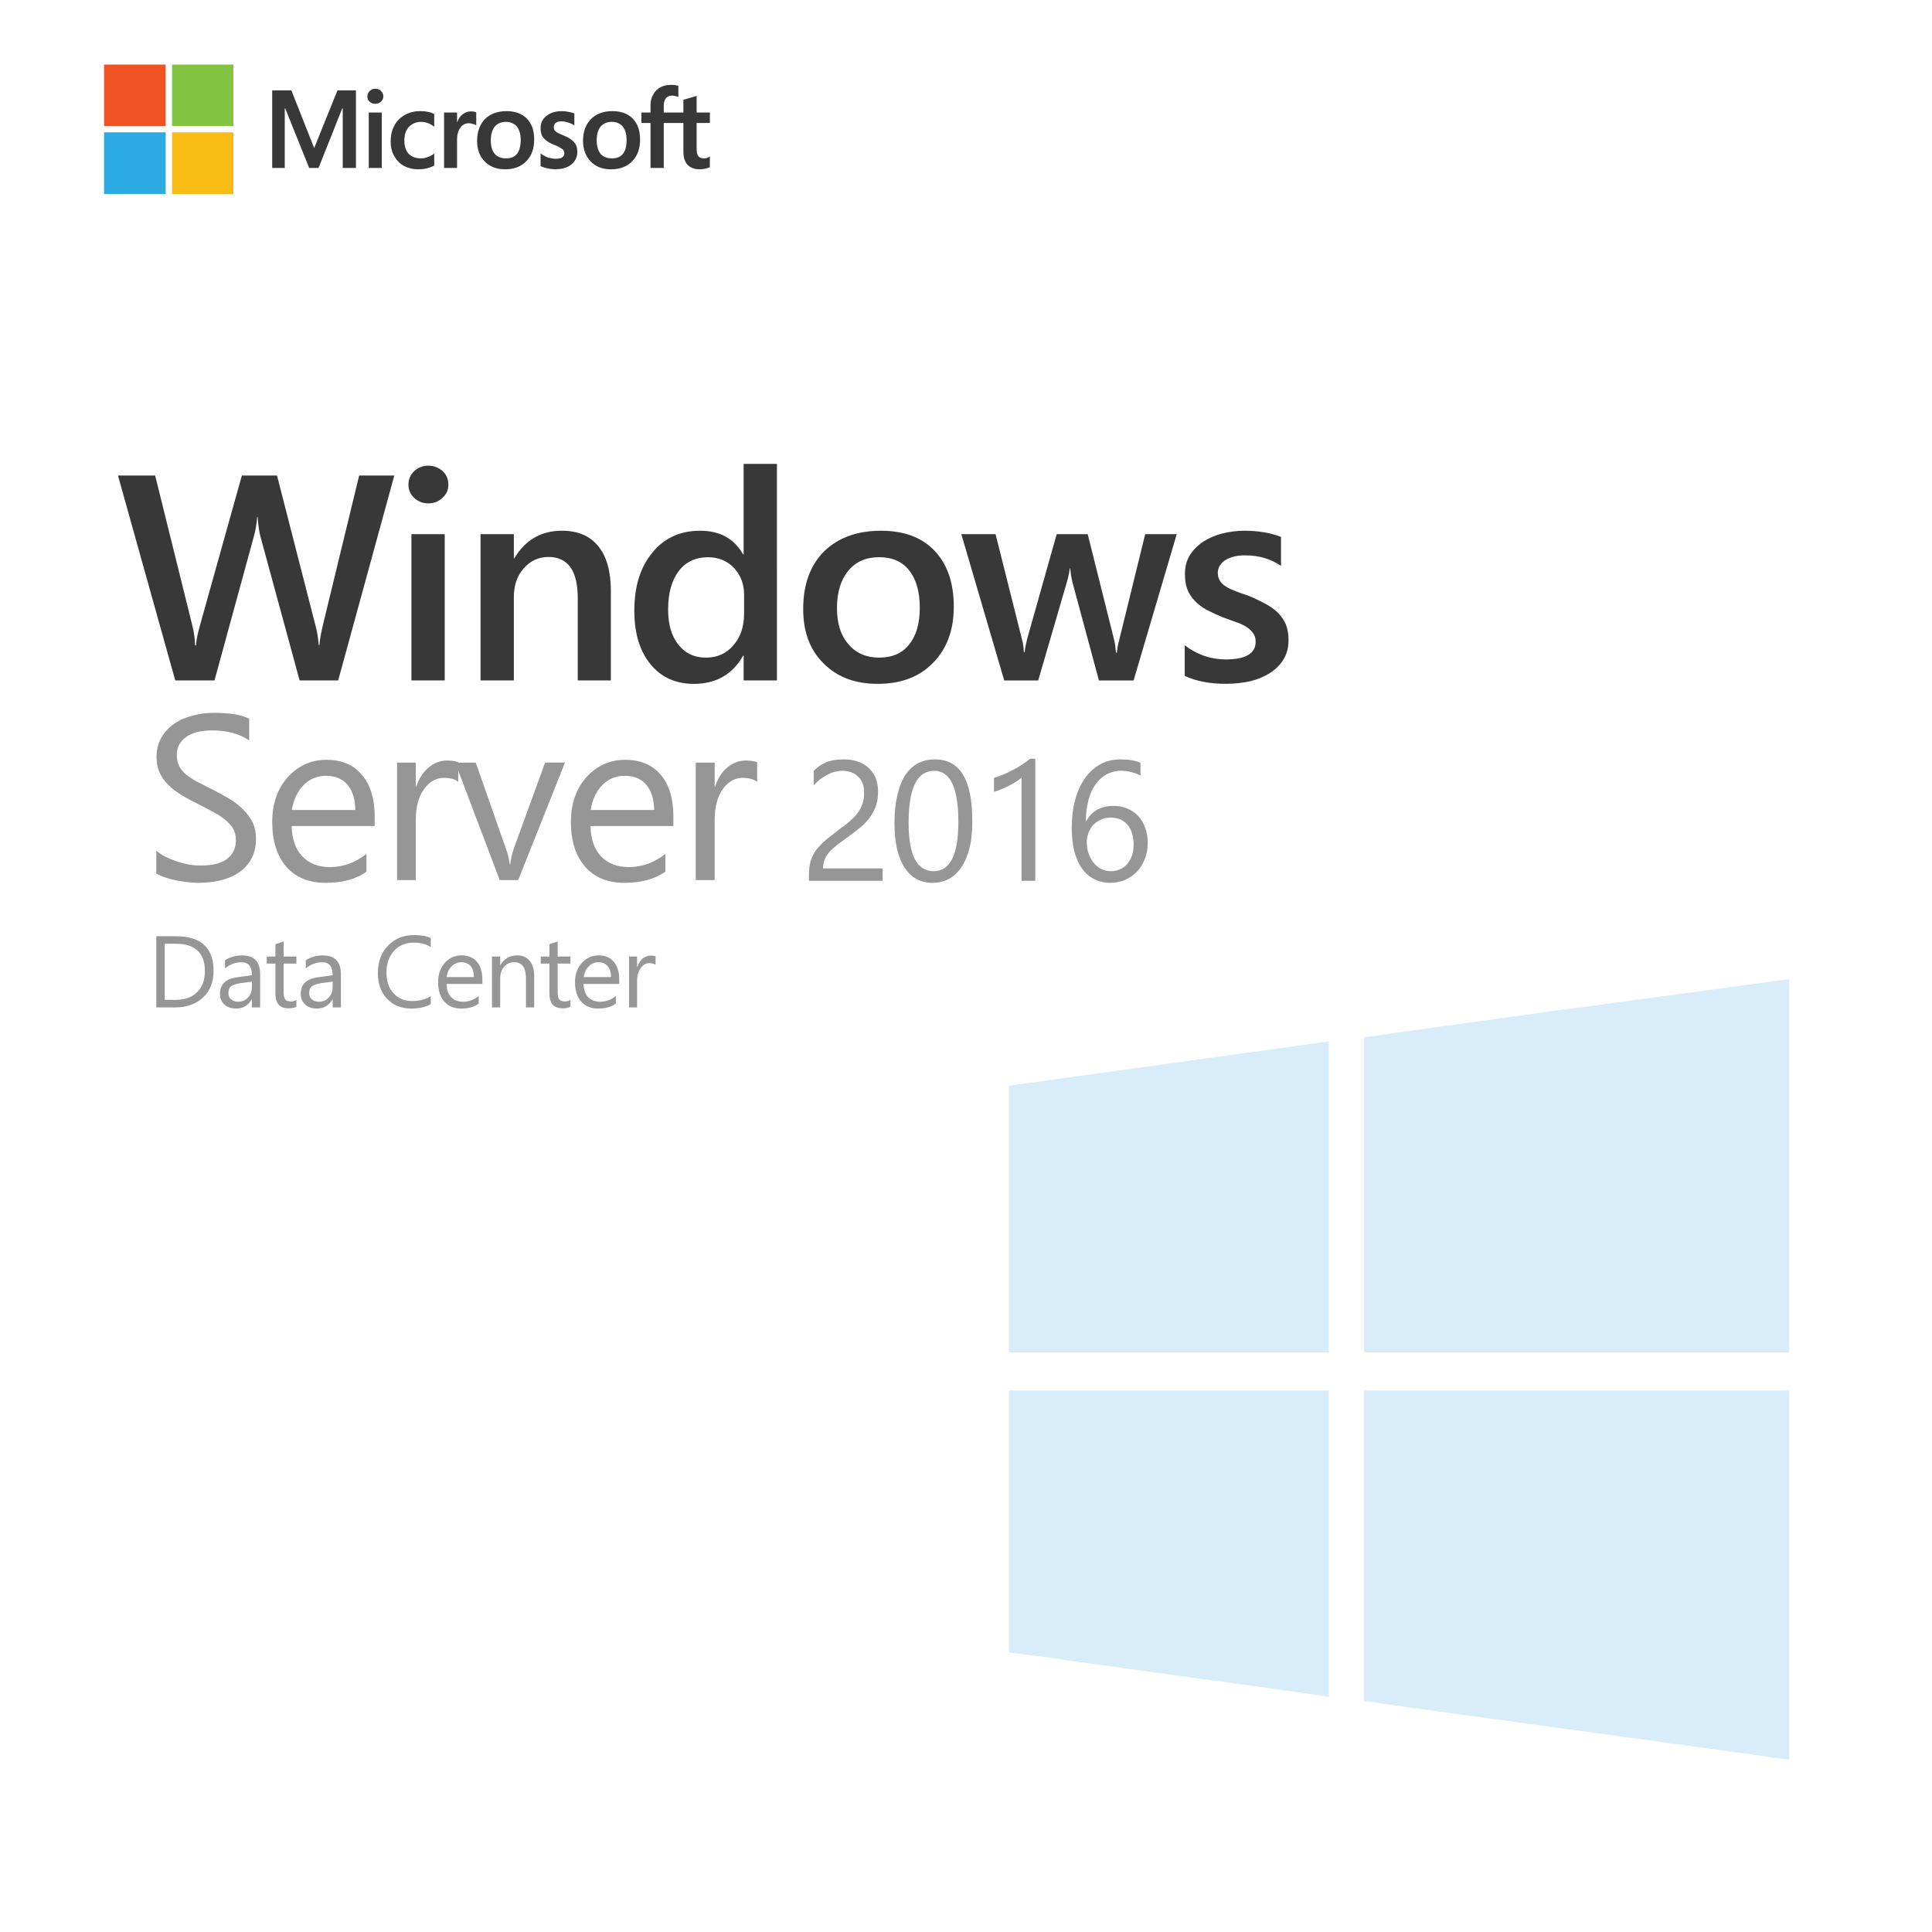 <?xml version="1.0" encoding="UTF-8"?>
<!-- Generator: Adobe Illustrator 23.1.0, SVG Export Plug-In . SVG Version: 6.00 Build 0)  -->
<svg xmlns="http://www.w3.org/2000/svg" xmlns:xlink="http://www.w3.org/1999/xlink" version="1.1" id="Layer_1" x="0px" y="0px" viewBox="0 0 1000 1000" style="enable-background:new 0 0 1000 1000;" xml:space="preserve">
<style type="text/css">
	.st0{display:none;}
	.st1{display:inline;fill-rule:evenodd;clip-rule:evenodd;fill:#FFFFFF;}
	.st2{display:inline;fill:#FFFFFF;}
	.st3{fill-rule:evenodd;clip-rule:evenodd;fill:#FFFFFF;}
	.st4{fill:#383838;}
	.st5{fill:#969696;}
	.st6{fill:#F05323;}
	.st7{fill:#83C441;}
	.st8{fill:#2CABE2;}
	.st9{fill:#F9BC15;}
	.st10{fill-rule:evenodd;clip-rule:evenodd;fill:#D9ECF9;}
</style>
<g class="st0">
	<path class="st1" d="M806.99,38.63c1.52,0,16.6-0.12,17.89,0c0.35,0,0.82,0,1.17,0c1.52,0.12,2.92,0.35,4.21,0.58   c0.7,0.23,1.17,0.35,1.75,0.58c1.05,0.47,2.22,1.05,3.04,1.75c1.4,1.17,2.34,2.81,2.34,4.91c0,1.4-0.23,2.81-0.7,3.98   c-1.99,5.03-7.25,7.37-12.51,8.19c-2.57,0.47-5.26,0.35-7.95,0.35c0.23-0.35,2.34-9.94,2.57-10.76c0.23-1.17,0.47-2.46,0.82-3.62   l0.58-2.69c0.12-0.47,0.12-0.35-0.58-0.35h-13.33c0,0.47-0.23,1.05-0.35,1.52c-0.12,0.58-0.23,1.05-0.35,1.64   c-0.7,3.16-1.52,6.43-2.22,9.59c-0.47,1.99-1.05,4.44-1.52,6.43l-1.4,6.43c5.96,0,12.04,0,18.12,0c1.52,0,3.04,0,4.44-0.12   c3.74-0.35,5.96-0.7,9.59-1.75c2.1-0.58,4.68-1.64,6.55-2.57c0.23-0.23,0.47-0.35,0.7-0.47c0.7-0.35,1.4-0.82,2.22-1.29   c1.17-0.7,2.92-1.99,3.86-2.92c0.23-0.23,0.35-0.35,0.58-0.58l1.05-1.17c1.99-1.87,3.98-5.73,4.33-8.19   c0.35-2.69,0.12-5.5-0.58-8.07c-0.12-0.35-0.23-0.47-0.35-0.82c-0.35-1.05,0.23-1.17,0.7,0.23l1.99,5.85   c1.29,3.86,2.81,7.72,4.09,11.58c0.47,1.64,1.05,3.16,1.64,4.68l2.34,7.02c0.47,1.17,2.34,6.31,2.46,7.02h0.12   c0.12-0.23,0.23-0.23,0.35-0.47c1.05-1.17,2.69-2.92,3.51-3.98c0.47-0.58,1.05-1.17,1.52-1.75l1.17-1.4   c0.23-0.23,0.35-0.23,0.47-0.47l2.34-2.69c0.82-1.17,2.22-2.34,3.04-3.51c0.7-0.94,1.64-1.75,2.34-2.69   c0.82-1.05,2.22-2.46,3.04-3.62l1.17-1.29c0.23-0.23,0.35-0.23,0.47-0.47c0.82-1.05,2.34-2.57,3.04-3.62   c0.47-0.58,1.05-1.17,1.64-1.75c0.47-0.58,1.05-1.17,1.52-1.75l0.82-0.94c0.47-0.58,1.05-1.17,1.52-1.75   c0.12-0.23,0.23-0.23,0.35-0.47l0.82-0.94c0.58-0.7,1.29-1.4,1.87-2.22c0.23-0.23,0.58-0.58,0.82-0.82c0.35-0.47,0.7-0.35,1.4-0.35   h10.06c0.58,0,1.05-0.12,1.52,0h4.21c0.35,0,0.47,0,0.7,0c1.29,0,2.1,0.12,3.16,0.23c2.34,0.35,5.38,1.29,7.13,2.92   c1.17,1.29,2.1,2.69,2.1,4.56c0,1.4-0.12,2.69-0.7,3.86c-0.94,2.57-2.69,4.44-5.03,5.85c-3.27,1.99-7.48,2.92-11.58,2.92h-3.98   c0-0.23,0.23-0.7,0.23-1.05l1.29-5.38c0.12-0.35,0.23-0.82,0.23-1.17c0.47-1.87,0.94-3.62,1.29-5.5c0.23-0.7,0.35-1.4,0.58-2.1   c0.12-0.58,0.47-1.75,0.47-2.22h-14.03l-5.5,23.85c0,0.35-0.12,0.58-0.12,0.82c-0.12,0.35-0.23,0.58-0.23,0.94h19.99   c7.37,0,15.9-2.34,21.63-6.2l2.92-1.99c0.23-0.35,0.47-0.58,0.82-0.82c0.12-0.12,0.23-0.23,0.47-0.35   c0.23-0.35,0.58-0.47,0.82-0.82c0.35-0.47,0.82-0.82,1.17-1.29c0.7-0.94,1.4-1.87,1.99-2.92c0.12-0.23,0.12-0.35,0.23-0.58   c0.12-0.12,0.23-0.35,0.23-0.47c2.1-4.21,1.75-9.47-1.17-13.1c-0.23-0.23-0.35-0.47-0.47-0.58l-2.46-2.34l-2.22-1.4   c-0.94-0.58-1.99-1.05-3.16-1.52c-3.62-1.4-7.72-2.22-11.93-2.22h-30.05c-0.23,0-1.64,1.75-1.87,2.1l-4.21,5.03   c-0.12,0.12-0.12,0.23-0.23,0.35l-7.37,9.24c-1.29,1.52-3.51,4.44-4.56,6.2c-0.12,0.23-0.23,0.58-0.47,0.82   c0-0.94-0.47-2.34-0.7-3.16c-0.23-1.05-0.58-2.1-0.82-3.04l-3.86-11.69c-0.35-0.82-1.64-5.14-1.99-5.85h-53.2l-1.4,5.96   c0,0.35-0.12,0.7-0.23,1.05C807.23,37.81,806.99,38.28,806.99,38.63L806.99,38.63z M861.71,82.6c3.51,0,6.2,0.12,9.59,0.58   c0.82,0.12,6.43,0.94,6.43,2.69c0,1.99-8.42,2.92-10.17,3.04c-2.57,0.12-4.68,0.23-7.25,0.23c-0.35,0-0.58-0.12-1.05-0.12   c-1.17,0-3.04-0.12-4.21-0.23c-0.7-0.12-1.4-0.23-2.1-0.35c-1.29-0.23-6.43-1.05-6.2-2.69c0.12-1.52,4.68-2.34,6.43-2.57   C855.75,82.71,858.67,82.6,861.71,82.6L861.71,82.6z M796.47,85.52c0,0.82,0.35,1.17,0.94,1.75c0.7,0.7,1.87,1.29,2.92,1.64   c5.26,2.1,11.58,3.04,17.07,3.86l6.2,0.82c0.82,0,1.4,0.12,2.22,0.23l6.31,0.47c0.35,0,0.23,0.12,0.58,0.12l6.55,0.35   c0.23,0,0.23,0.12,0.58,0.12c0.12,0,0.35,0,0.58,0l1.64,0.12c1.52,0,2.92,0.12,4.44,0.12c0.35,0,0.7,0.12,1.05,0.12   c1.17,0,2.46,0.12,3.39,0.12c0.35,0,0.82,0,1.17,0l4.56,0.12c0.94,0,1.52,0.12,2.34,0.12l19.53-0.23c0.47,0,0.7-0.12,1.17-0.12   c0.82,0,1.52,0,2.34,0l11.34-0.58c0.23,0,0.23,0,0.47-0.12c0.23,0,0.35,0,0.58,0c0.23,0,0.82-0.12,1.17-0.12   c2.22-0.12,4.44-0.35,6.66-0.47c0.7-0.12,1.4-0.23,2.1-0.23c2.34-0.12,6.31-0.7,8.54-1.05c4.44-0.7,11.34-1.75,15.67-3.51   c1.17-0.47,2.22-0.94,3.16-1.64c1.05-0.7,1.64-1.87,0.7-3.04c-3.16-4.09-21.87-6.2-26.66-6.78c-0.7,0-1.52-0.12-2.22-0.23   l-3.27-0.23c-0.23,0-0.7-0.12-1.05-0.12c-0.7,0-1.52-0.23-2.22-0.23c-0.7,0-1.52-0.12-2.22-0.12c-1.4-0.12-3.04-0.12-4.44-0.35   c-0.23,0-0.47,0-0.58,0c-0.35,0-0.35,0-0.58,0c-0.12,0-0.35,0-0.58,0c-0.23,0-0.23-0.12-0.58-0.12c-0.23,0-0.35,0-0.58,0   c-0.23,0-0.23,0-0.58,0c-0.12,0-0.35,0-0.58,0s-0.23-0.12-0.47-0.12c-0.82,0-1.64,0-2.34,0c-0.82-0.12-3.86-0.23-4.68-0.23   c-0.35,0-0.58,0-1.05,0s-0.82,0-1.17,0c-0.47,0-0.7-0.12-1.17-0.12h-3.51c-0.82,0-1.64,0-2.46,0c-0.82,0-1.52-0.12-2.34-0.12   c-1.64,0-3.27,0-4.79,0c-0.94,0-1.64,0.12-2.46,0.12c-0.82,0-1.64,0-2.34,0h-3.62c-0.47,0-0.7,0.12-1.17,0.12   c-1.64,0-3.04,0.12-4.79,0.12c-0.35,0-0.7,0-1.17,0l-5.73,0.35c-0.58,0-1.17,0-1.75,0l-2.22,0.23c-0.23,0-0.47,0-0.7,0   c-1.4,0.12-3.04,0.23-4.44,0.35c-0.47,0-0.82,0-1.17,0.12l-5.61,0.47c-0.7,0.12-1.52,0.12-2.22,0.23c-0.35,0-0.7,0.12-1.05,0.12   c-4.91,0.58-10.87,1.4-15.67,2.57c-1.75,0.47-5.61,1.52-7.25,2.46c-0.35,0.23-0.47,0.35-0.82,0.47c-0.12,0.12-0.23,0.12-0.35,0.23   C797.29,84,796.47,84.7,796.47,85.52L796.47,85.52z"></path>
</g>
<g class="st0">
	<path class="st2" d="M846.51,62.62h-12.53v-8.55h13.25v-4.94h-19.28v33.01h20V77.2h-13.97v-9.76h12.53V62.62z M851.81,80.57   c1.81,1.08,5.42,2.05,8.91,2.05c8.55,0,12.53-4.58,12.53-9.88c0-4.7-2.77-7.71-8.55-9.76c-4.34-1.81-6.26-3.01-6.26-5.54   c0-1.93,1.69-3.98,5.42-3.98c3.13,0,5.42,0.96,6.63,1.57l1.45-4.82c-1.69-0.84-4.34-1.69-7.95-1.69c-7.11,0-11.69,4.1-11.69,9.52   c0,4.82,3.49,7.71,8.91,9.64c4.34,1.57,5.9,3.01,5.9,5.54c0,2.65-2.17,4.46-6.02,4.46c-3.01,0-6.02-0.96-7.95-2.05L851.81,80.57z    M878.8,82.02c1.93,0.36,4.58,0.48,8.07,0.48c6.51,0,11.69-1.45,15.06-4.46c3.13-2.89,5.06-7.35,5.06-13.25   c0-5.54-1.93-9.52-5.06-12.17c-3.13-2.53-7.35-3.73-13.61-3.73c-3.49,0-6.87,0.24-9.52,0.6V82.02z M884.82,53.95   c0.84-0.24,2.17-0.36,4.1-0.36c7.59,0,11.81,4.1,11.69,11.44c0,8.43-4.58,12.77-12.53,12.65c-1.2,0-2.41,0-3.25-0.12V53.95z"></path>
</g>
<g>
	<rect class="st3" width="1000" height="1000"></rect>
	<path class="st4" d="M204.09,246.13l-29.05,106.06h-19.96l-20.2-74.17c-0.83-3.19-1.3-6.61-1.54-10.39h-0.24   c-0.24,3.54-0.83,6.97-1.77,10.28l-20.31,74.29H90.71L61.06,246.13h19.25l19.25,77.71c0.83,3.19,1.3,6.61,1.42,10.16h0.47   c0.12-2.48,0.83-5.91,2.01-10.16l21.73-77.71h18.19l20.08,78.3c0.71,2.6,1.18,5.79,1.54,9.45h0.35c0.12-2.48,0.71-5.67,1.65-9.8   l18.9-77.95H204.09z M221.68,260.54c-2.83,0-5.2-0.94-7.2-2.72c-2.01-1.89-3.07-4.13-3.07-6.97c0-2.83,1.06-5.2,3.07-7.09   c2.01-1.77,4.37-2.72,7.2-2.72s5.31,0.94,7.32,2.72c2.13,1.89,3.07,4.25,3.07,7.09c0,2.72-0.94,4.96-3.07,6.85   C227,259.6,224.52,260.54,221.68,260.54L221.68,260.54z M230.19,352.19h-17.24v-75.71h17.24V352.19z M316.17,352.19h-17.13v-42.64   c0-14.17-5.08-21.26-15.12-21.26c-5.2,0-9.45,2.01-12.87,5.91c-3.43,3.9-5.08,8.86-5.08,14.76v43.23h-17.24v-75.71h17.24V289h0.24   c5.67-9.57,13.94-14.29,24.57-14.29c8.27,0,14.53,2.6,18.9,8.03c4.37,5.31,6.5,13.11,6.5,23.15V352.19z M402.15,352.19h-17.24   v-12.87h-0.24c-5.55,9.8-14.05,14.65-25.51,14.65c-9.33,0-16.89-3.31-22.44-10.16c-5.55-6.73-8.39-15.94-8.39-27.64   c0-12.64,3.07-22.56,9.33-30.12c6.14-7.56,14.41-11.34,24.68-11.34c10.28,0,17.6,4.02,22.32,12.28h0.24v-46.89h17.24V352.19z    M385.14,317.59v-9.92c0-5.31-1.77-9.92-5.2-13.7c-3.54-3.66-8.03-5.55-13.46-5.55c-6.38,0-11.46,2.36-15.12,7.09   c-3.66,4.84-5.55,11.46-5.55,19.96c0,7.68,1.77,13.82,5.31,18.19c3.54,4.49,8.27,6.73,14.29,6.73c5.79,0,10.63-2.13,14.29-6.5   C383.37,329.63,385.14,324.2,385.14,317.59L385.14,317.59z M454.23,353.96c-11.69,0-21.02-3.54-27.99-10.63   c-7.09-6.97-10.51-16.42-10.51-28.11c0-12.76,3.66-22.68,10.87-29.88c7.32-7.09,17.13-10.63,29.41-10.63   c11.93,0,21.14,3.43,27.75,10.39c6.61,6.97,9.92,16.65,9.92,28.94c0,12.05-3.54,21.73-10.75,29.05   C475.85,350.42,466.28,353.96,454.23,353.96L454.23,353.96z M455.06,288.41c-6.73,0-12.05,2.24-15.94,6.97   c-3.9,4.72-5.91,11.1-5.91,19.37c0,8.03,2.01,14.29,6.02,18.78c3.9,4.61,9.21,6.85,15.83,6.85c6.73,0,11.93-2.24,15.47-6.73   c3.66-4.49,5.55-10.87,5.55-19.13c0-8.39-1.89-14.76-5.55-19.37C466.99,290.66,461.79,288.41,455.06,288.41L455.06,288.41z    M609.07,276.49l-22.32,75.71H568.8l-13.82-51.26c-0.47-2.01-0.83-4.25-1.06-6.73h-0.24c-0.12,1.65-0.59,3.9-1.3,6.5l-15,51.49   h-17.6l-22.2-75.71h17.72l13.7,54.56c0.47,1.65,0.83,3.78,0.94,6.5h0.47c0.12-2.01,0.59-4.25,1.18-6.61l15.35-54.45h16.06   l13.7,54.8c0.47,1.77,0.71,3.9,0.94,6.5h0.47c0.12-1.77,0.47-4.02,1.18-6.5l13.46-54.8H609.07z M613.2,349.83V334   c6.38,4.84,13.46,7.32,21.26,7.32c10.28,0,15.47-3.07,15.47-9.21c0-1.77-0.47-3.19-1.3-4.37c-0.94-1.3-2.13-2.36-3.54-3.31   c-1.54-0.94-3.31-1.77-5.43-2.48c-2.01-0.71-4.25-1.54-6.85-2.48c-3.07-1.3-5.91-2.6-8.39-3.9c-2.48-1.42-4.49-2.95-6.14-4.72   s-2.95-3.78-3.78-6.02c-0.83-2.13-1.18-4.72-1.18-7.8c0-3.54,0.83-6.85,2.48-9.57c1.77-2.83,4.13-5.2,6.97-7.09   c2.95-1.89,6.26-3.31,9.92-4.25c3.78-0.94,7.56-1.42,11.46-1.42c7.09,0,13.35,1.06,18.9,3.19v15c-5.43-3.66-11.46-5.43-18.42-5.43   c-2.13,0-4.13,0.12-5.91,0.59c-1.65,0.47-3.19,1.06-4.49,1.89c-1.18,0.71-2.13,1.65-2.83,2.83c-0.71,1.06-1.06,2.36-1.06,3.66   c0,1.65,0.35,2.95,1.06,4.13c0.71,1.18,1.65,2.13,3.07,2.95c1.3,0.94,2.95,1.65,4.84,2.36c1.89,0.83,4.13,1.54,6.61,2.36   c3.19,1.3,6.14,2.72,8.74,4.13c2.6,1.3,4.84,2.95,6.61,4.61c1.77,1.77,3.19,3.78,4.25,6.14c0.94,2.24,1.42,4.96,1.42,8.15   c0,3.9-0.83,7.2-2.6,10.04c-1.77,2.95-4.13,5.2-7.09,7.09c-2.95,1.89-6.38,3.31-10.28,4.25c-3.9,0.83-8.03,1.3-12.28,1.3   C626.43,353.96,619.23,352.66,613.2,349.83L613.2,349.83z"></path>
	<path class="st5" d="M80.9,452.11V440.3c1.42,1.18,2.95,2.24,4.84,3.19c1.89,0.94,3.9,1.77,6.02,2.48   c2.01,0.59,4.13,1.18,6.14,1.54c2.13,0.35,4.13,0.47,5.91,0.47c6.14,0,10.63-1.06,13.7-3.43c3.07-2.24,4.61-5.55,4.61-9.8   c0-2.24-0.59-4.25-1.54-6.02c-1.06-1.65-2.48-3.19-4.25-4.61c-1.77-1.42-3.9-2.72-6.26-4.02c-2.48-1.3-5.08-2.72-7.91-4.13   c-2.95-1.42-5.67-2.95-8.27-4.49c-2.6-1.54-4.84-3.31-6.73-5.2c-1.89-1.77-3.43-3.9-4.49-6.26s-1.65-5.08-1.65-8.27   c0-3.9,0.94-7.2,2.6-10.16c1.65-2.83,3.9-5.2,6.73-7.09c2.72-1.89,5.91-3.19,9.45-4.13c3.54-0.94,7.09-1.42,10.87-1.42   c8.39,0,14.41,1.06,18.31,3.07v11.22c-5.08-3.43-11.46-5.2-19.37-5.2c-2.13,0-4.37,0.24-6.5,0.59c-2.24,0.47-4.13,1.3-5.91,2.24   c-1.65,1.06-3.07,2.36-4.13,4.02c-1.06,1.65-1.54,3.54-1.54,5.91c0,2.24,0.35,4.13,1.18,5.67c0.83,1.54,2.01,3.07,3.54,4.37   c1.65,1.3,3.54,2.6,5.79,3.78c2.36,1.18,4.96,2.6,7.91,4.02c3.07,1.54,5.91,3.07,8.62,4.72c2.83,1.65,5.2,3.54,7.2,5.55   c2.13,2.01,3.66,4.25,4.96,6.73c1.18,2.36,1.77,5.2,1.77,8.39c0,4.13-0.83,7.79-2.48,10.63c-1.65,2.95-3.9,5.31-6.61,7.09   c-2.83,1.89-6.02,3.19-9.68,4.02c-3.66,0.83-7.44,1.18-11.46,1.18c-1.42,0-3.07-0.12-5.08-0.35c-1.89-0.24-3.9-0.47-6.02-0.94   c-2.01-0.35-4.02-0.94-5.79-1.54C83.5,453.53,82.08,452.82,80.9,452.11L80.9,452.11z M193.93,427.54h-42.99   c0.24,6.85,2.01,12.05,5.55,15.71c3.43,3.66,8.27,5.55,14.29,5.55c6.85,0,13.11-2.24,18.9-6.85v9.21   c-5.31,3.9-12.4,5.79-21.14,5.79c-8.62,0-15.35-2.72-20.31-8.27c-4.84-5.55-7.32-13.35-7.32-23.27c0-9.45,2.72-17.13,8.03-23.15   c5.43-5.91,12.05-8.98,19.96-8.98c8.03,0,14.17,2.6,18.42,7.8c4.37,5.08,6.61,12.28,6.61,21.38V427.54z M183.89,419.27   c0-5.55-1.42-9.92-4.02-13.11c-2.72-3.07-6.38-4.61-11.1-4.61c-4.61,0-8.5,1.65-11.69,4.84c-3.19,3.31-5.2,7.68-6.02,12.87H183.89z    M237.16,404.63c-1.65-1.3-4.13-2.01-7.32-2.01c-4.13,0-7.68,2.01-10.39,5.91c-2.83,3.9-4.25,9.21-4.25,16.06v30.94h-9.68v-60.82   h9.68v12.52h0.24c1.42-4.25,3.54-7.56,6.38-9.92c2.83-2.48,6.02-3.66,9.57-3.66c2.48,0,4.49,0.35,5.79,0.83V404.63z M292.43,394.71   l-24.21,60.82h-9.57l-23.03-60.82h10.63l15.47,44.17c1.18,3.31,1.89,6.14,2.13,8.5h0.24c0.35-3.07,1.06-5.79,1.89-8.27l16.18-44.41   H292.43z M348.53,427.54h-42.87c0.12,6.85,2.01,12.05,5.43,15.71c3.54,3.66,8.27,5.55,14.41,5.55c6.85,0,13.11-2.24,18.9-6.85v9.21   c-5.43,3.9-12.52,5.79-21.26,5.79c-8.62,0-15.35-2.72-20.2-8.27c-4.96-5.55-7.44-13.35-7.44-23.27c0-9.45,2.72-17.13,8.03-23.15   c5.43-5.91,12.05-8.98,20.08-8.98c7.91,0,14.05,2.6,18.42,7.8c4.37,5.08,6.5,12.28,6.5,21.38V427.54z M338.61,419.27   c-0.12-5.55-1.42-9.92-4.13-13.11c-2.6-3.07-6.38-4.61-11.1-4.61c-4.61,0-8.5,1.65-11.69,4.84c-3.19,3.31-5.2,7.68-5.91,12.87   H338.61z M391.87,404.63c-1.77-1.3-4.25-2.01-7.44-2.01c-4.13,0-7.56,2.01-10.39,5.91c-2.72,3.9-4.13,9.21-4.13,16.06v30.94h-9.8   v-60.82h9.8v12.52h0.24c1.3-4.25,3.43-7.56,6.26-9.92c2.95-2.48,6.14-3.66,9.57-3.66c2.6,0,4.49,0.35,5.91,0.83V404.63z"></path>
	<path class="st4" d="M367.43,63.66v-5.43h-6.85V49.6l-0.24,0.12l-6.5,1.89l-0.12,0.12v6.5h-10.16v-3.66c0-1.65,0.47-2.95,1.18-3.78   c0.71-0.94,1.77-1.3,3.07-1.3c1.06,0,2.01,0.24,3.07,0.59l0.24,0.12v-5.79h-0.12c-0.94-0.35-2.24-0.47-3.78-0.47   c-2.01,0-3.9,0.35-5.43,1.3c-1.54,0.83-2.83,2.01-3.66,3.66c-0.94,1.54-1.42,3.31-1.42,5.31v4.02h-4.72v5.43h4.72v23.27h6.85V63.66   h10.16v14.76c0,6.14,2.95,9.21,8.62,9.21c0.83,0,1.89-0.12,2.83-0.35c1.06-0.24,1.77-0.47,2.13-0.71h0.12v-5.55l-0.35,0.12   c-0.35,0.35-0.83,0.47-1.3,0.71c-0.59,0.12-1.06,0.12-1.42,0.12c-1.3,0-2.24-0.35-2.83-1.06c-0.59-0.71-0.94-1.89-0.94-3.66V63.66   H367.43z M316.76,81.97c-2.48,0-4.49-0.71-5.91-2.36c-1.3-1.65-2.01-4.02-2.01-6.97c0-3.07,0.71-5.43,2.01-7.09   c1.42-1.65,3.43-2.48,5.79-2.48c2.36,0,4.25,0.83,5.67,2.36c1.3,1.65,2.01,4.02,2.01,7.09c0,3.07-0.59,5.55-1.89,7.09   C321.13,81.26,319.24,81.97,316.76,81.97 M317,57.52c-4.72,0-8.5,1.42-11.1,4.13c-2.72,2.72-4.13,6.5-4.13,11.22   c0,4.49,1.42,8.15,4.02,10.75c2.6,2.72,6.14,4.02,10.51,4.02c4.61,0,8.39-1.42,10.98-4.25c2.72-2.72,4.02-6.5,4.02-11.1   c0-4.61-1.18-8.27-3.78-10.87C325.03,58.82,321.48,57.52,317,57.52 M290.78,57.52c-3.19,0-5.91,0.83-7.91,2.48   c-2.13,1.54-3.07,3.78-3.07,6.38c0,1.3,0.24,2.48,0.59,3.54c0.47,0.94,1.18,1.89,2.13,2.6c0.83,0.83,2.24,1.54,4.13,2.36   c1.54,0.59,2.72,1.18,3.43,1.65c0.71,0.35,1.3,0.83,1.54,1.18c0.24,0.47,0.47,0.94,0.47,1.65c0,1.89-1.54,2.83-4.49,2.83   c-1.06,0-2.36-0.24-3.78-0.59c-1.3-0.47-2.6-1.18-3.78-2.01l-0.24-0.24v6.61l0.12,0.12c0.94,0.35,2.13,0.83,3.54,1.06   c1.42,0.35,2.72,0.47,3.9,0.47c3.54,0,6.38-0.83,8.39-2.48s3.07-3.9,3.07-6.5c0-2.01-0.47-3.66-1.65-4.96   c-1.06-1.3-2.95-2.6-5.67-3.66c-2.13-0.83-3.54-1.54-4.02-2.13c-0.59-0.47-0.83-1.18-0.83-2.13c0-0.83,0.24-1.54,0.94-2.13   c0.71-0.47,1.77-0.83,2.95-0.83c1.18,0,2.36,0.24,3.43,0.59c1.18,0.35,2.24,0.83,3.07,1.42l0.24,0.12V58.7h-0.12   c-0.71-0.35-1.77-0.59-3.07-0.83C292.9,57.64,291.72,57.52,290.78,57.52 M261.96,81.97c-2.48,0-4.49-0.71-5.91-2.36   s-2.01-4.02-2.01-6.97c0-3.07,0.71-5.43,2.01-7.09c1.42-1.65,3.31-2.48,5.79-2.48c2.36,0,4.25,0.83,5.67,2.36   c1.3,1.65,2.01,4.02,2.01,7.09c0,3.07-0.71,5.55-1.89,7.09C266.33,81.26,264.44,81.97,261.96,81.97 M262.19,57.52   c-4.72,0-8.5,1.42-11.22,4.13c-2.6,2.72-4.02,6.5-4.02,11.22c0,4.49,1.3,8.15,4.02,10.75c2.6,2.72,6.14,4.02,10.51,4.02   c4.61,0,8.27-1.42,10.98-4.25c2.72-2.72,4.02-6.5,4.02-11.1c0-4.61-1.18-8.27-3.78-10.87C270.23,58.82,266.68,57.52,262.19,57.52    M236.57,63.19v-4.96h-6.73v28.7h6.73V72.28c0-2.6,0.59-4.61,1.65-6.14c1.18-1.54,2.6-2.36,4.49-2.36c0.59,0,1.18,0.12,2.01,0.35   c0.71,0.12,1.18,0.35,1.54,0.59l0.24,0.24v-6.85l0,0c-0.71-0.24-1.54-0.47-2.72-0.47c-1.65,0-3.19,0.59-4.49,1.65   c-1.18,0.94-2.01,2.24-2.6,3.9H236.57z M217.67,57.52c-3.07,0-5.79,0.59-8.15,2.01c-2.36,1.3-4.25,3.19-5.43,5.55   c-1.3,2.36-1.89,5.08-1.89,8.27c0,2.72,0.59,5.2,1.77,7.32c1.3,2.24,2.95,4.02,5.08,5.2c2.24,1.18,4.72,1.77,7.44,1.77   c3.19,0,5.91-0.71,8.15-1.89l0.12-0.12v-6.14l-0.35,0.24c-0.94,0.71-2.13,1.3-3.31,1.65c-1.18,0.47-2.24,0.59-3.19,0.59   c-2.72,0-4.84-0.83-6.38-2.36c-1.54-1.65-2.24-4.02-2.24-6.85c0-2.95,0.71-5.31,2.36-7.09c1.65-1.65,3.78-2.6,6.38-2.6   c2.24,0,4.37,0.83,6.38,2.24l0.35,0.24v-6.5l-0.12-0.12c-0.83-0.35-1.77-0.83-3.19-1.06C220.15,57.64,218.97,57.52,217.67,57.52    M197.59,58.23h-6.73v28.7h6.73V58.23z M194.28,45.94c-1.18,0-2.13,0.35-2.95,1.18c-0.71,0.71-1.18,1.65-1.18,2.72   c0,1.18,0.35,2.13,1.18,2.83c0.83,0.71,1.77,1.06,2.95,1.06c1.06,0,2.13-0.35,2.83-1.06c0.83-0.71,1.3-1.65,1.3-2.83   c0-1.06-0.47-2.01-1.18-2.72C196.41,46.3,195.46,45.94,194.28,45.94 M177.39,56.1v30.83h6.85V46.77h-9.57l-12.05,29.88   l-11.81-29.88h-9.92v40.16h6.5V56.1h0.24l12.4,30.83h4.84l12.28-30.83H177.39z"></path>
	<rect x="53.86" y="33.42" class="st6" width="31.89" height="31.77"></rect>
	<rect x="89.05" y="33.42" class="st7" width="31.77" height="31.77"></rect>
	<rect x="53.86" y="68.5" class="st8" width="31.89" height="31.89"></rect>
	<rect x="89.05" y="68.5" class="st9" width="31.77" height="31.89"></rect>
	<path class="st10" d="M926.07,910.59V719.74H706.04V880.6c3.9,0,9.09,1.18,13.23,1.77l192.75,26.46   C916.62,909.53,921.34,910.59,926.07,910.59L926.07,910.59z"></path>
	<polygon class="st10" points="522.26,561.95 522.26,700.01 687.85,700.01 687.85,539.03  "></polygon>
	<path class="st10" d="M522.26,855.32l20.2,2.6c6.5,0.83,13.82,2.24,20.79,2.95l41.57,5.79c13.46,1.89,27.4,3.66,41.57,5.67   l41.46,5.91v-158.5H522.26V855.32z"></path>
	<path class="st10" d="M926.07,506.79l-109.72,14.88c-9.21,1.06-17.6,2.24-27.05,3.66l-69.33,9.57c-4.49,0.59-9.92,1.77-13.94,1.77   v163.34h220.03V506.79z"></path>
	<path class="st5" d="M447.27,410.3c0-2.01-0.24-3.54-0.83-4.96s-1.42-2.6-2.48-3.54c-0.94-0.94-2.24-1.65-3.54-2.13   c-1.42-0.47-2.95-0.71-4.49-0.71c-1.42,0-2.72,0.24-4.13,0.59c-1.3,0.35-2.6,0.94-3.78,1.54c-1.3,0.71-2.48,1.54-3.66,2.36   c-1.18,0.94-2.24,2.01-3.19,3.07v-7.56c1.89-1.89,4.13-3.43,6.61-4.49c2.48-0.94,5.43-1.42,8.98-1.42c2.6,0,4.84,0.35,7.09,1.06   c2.13,0.71,4.02,1.77,5.55,3.19c1.54,1.42,2.83,3.19,3.78,5.2c0.83,2.13,1.3,4.49,1.3,7.09c0,2.48-0.24,4.72-0.83,6.73   c-0.59,1.89-1.42,3.78-2.6,5.55c-1.06,1.77-2.48,3.43-4.25,5.08c-1.77,1.65-3.78,3.19-6.02,4.84c-2.95,2.13-5.31,3.9-7.2,5.31   c-1.89,1.54-3.43,2.83-4.49,4.13c-1.06,1.3-1.89,2.6-2.36,3.9c-0.47,1.3-0.71,2.72-0.71,4.37h30.83v6.38h-38.15v-3.07   c0-2.72,0.35-4.96,0.83-6.97c0.59-2.01,1.54-3.9,2.83-5.79c1.42-1.77,3.07-3.54,5.2-5.43c2.24-1.77,4.84-3.78,7.91-6.14   c2.24-1.54,4.13-3.07,5.67-4.61c1.54-1.42,2.72-2.83,3.66-4.37c0.83-1.42,1.54-2.95,1.89-4.49   C447.15,413.49,447.27,411.95,447.27,410.3L447.27,410.3z M503.25,424.71c0,5.2-0.35,9.8-1.3,13.7c-0.94,4.02-2.36,7.44-4.13,10.16   c-1.77,2.72-3.9,4.84-6.5,6.26c-2.6,1.42-5.43,2.13-8.74,2.13c-3.07,0-5.91-0.71-8.27-2.01c-2.48-1.42-4.49-3.43-6.14-6.02   c-1.77-2.6-2.95-5.79-3.9-9.57c-0.83-3.9-1.3-8.27-1.3-13.11c0-5.43,0.47-10.16,1.42-14.29c0.94-4.25,2.24-7.68,4.02-10.51   c1.77-2.72,3.9-4.84,6.5-6.26c2.6-1.42,5.55-2.13,8.98-2.13C496.87,393.06,503.25,403.57,503.25,424.71L503.25,424.71z    M496.04,425.42c0-17.6-4.13-26.46-12.52-26.46c-8.86,0-13.23,8.98-13.23,26.93c0,16.65,4.25,25.04,12.99,25.04   C491.79,450.93,496.04,442.42,496.04,425.42L496.04,425.42z M535.85,455.89h-7.09V402.5c-0.47,0.47-1.3,1.06-2.36,1.77   c-1.06,0.71-2.24,1.42-3.54,2.13c-1.3,0.71-2.72,1.3-4.13,1.89c-1.42,0.71-2.83,1.18-4.25,1.54v-7.2c1.54-0.47,3.19-1.06,4.96-1.77   c1.77-0.71,3.43-1.54,5.08-2.48c1.77-0.83,3.31-1.77,4.84-2.83c1.42-0.94,2.72-1.89,3.9-2.83h2.6V455.89z M594.07,436.28   c0,2.95-0.47,5.79-1.54,8.27c-0.94,2.6-2.24,4.72-4.02,6.61c-1.77,1.77-3.78,3.19-6.14,4.25c-2.36,1.06-4.96,1.54-7.79,1.54   c-3.07,0-5.91-0.71-8.39-2.01c-2.36-1.18-4.49-3.07-6.26-5.55c-1.65-2.36-2.95-5.31-3.9-8.86c-0.83-3.54-1.3-7.44-1.3-11.93   c0-5.31,0.59-10.16,1.77-14.53c1.18-4.49,2.95-8.15,5.08-11.34c2.24-3.07,4.84-5.43,8.03-7.2c3.07-1.65,6.5-2.48,10.39-2.48   c4.25,0,7.68,0.59,10.28,1.77v6.61c-3.19-1.65-6.61-2.48-10.16-2.48c-2.72,0-5.2,0.71-7.44,1.89c-2.24,1.3-4.13,2.95-5.67,5.2   c-1.65,2.24-2.83,5.08-3.66,8.27c-0.83,3.19-1.3,6.73-1.3,10.63h0.24c2.83-5.2,7.56-7.8,14.05-7.8c2.72,0,5.2,0.47,7.32,1.42   c2.13,0.94,4.02,2.24,5.55,3.9s2.72,3.66,3.54,6.02C593.6,430.85,594.07,433.45,594.07,436.28L594.07,436.28z M586.75,437.11   c0-2.13-0.24-4.02-0.83-5.79c-0.47-1.65-1.3-3.19-2.24-4.37c-1.06-1.18-2.36-2.13-3.78-2.83c-1.54-0.59-3.19-0.94-5.08-0.94   c-1.77,0-3.43,0.35-4.96,1.06c-1.42,0.59-2.72,1.54-3.9,2.6c-1.06,1.18-1.89,2.48-2.48,4.02c-0.59,1.54-0.94,3.07-0.94,4.84   c0,2.13,0.24,4.13,0.83,5.91c0.71,1.89,1.54,3.54,2.6,4.84c1.06,1.42,2.36,2.48,3.9,3.31c1.54,0.71,3.19,1.18,5.08,1.18   c1.77,0,3.31-0.35,4.84-1.06c1.42-0.59,2.72-1.54,3.78-2.83c0.94-1.18,1.77-2.6,2.36-4.25   C586.51,441.01,586.75,439.23,586.75,437.11L586.75,437.11z"></path>
	<path class="st5" d="M80.9,521.44v-36.85h10.16c12.99,0,19.49,6.02,19.49,17.95c0,5.67-1.77,10.28-5.43,13.7   c-3.54,3.43-8.39,5.2-14.41,5.2H80.9z M85.27,488.48v29.05h5.43c4.84,0,8.62-1.3,11.22-3.9c2.72-2.6,4.13-6.26,4.13-10.98   c0-9.45-5.08-14.17-15.12-14.17H85.27z M134.64,521.44h-4.25v-4.13h-0.12c-1.77,3.07-4.49,4.72-8.03,4.72   c-2.6,0-4.61-0.71-6.14-2.13c-1.42-1.42-2.24-3.19-2.24-5.55c0-4.84,2.95-7.68,8.74-8.5l7.79-1.06c0-4.49-1.77-6.73-5.43-6.73   c-3.07,0-5.91,1.06-8.5,3.19v-4.25c2.6-1.65,5.55-2.48,8.98-2.48c6.14,0,9.21,3.31,9.21,9.8V521.44z M130.39,508.09l-6.26,0.83   c-2.01,0.35-3.43,0.83-4.49,1.54c-0.94,0.71-1.42,1.89-1.42,3.66c0,1.3,0.47,2.36,1.3,3.07c0.94,0.83,2.13,1.3,3.66,1.3   c2.13,0,3.9-0.71,5.2-2.24c1.42-1.42,2.01-3.31,2.01-5.55V508.09z M153.42,521.08c-1.06,0.59-2.36,0.83-4.02,0.83   c-4.61,0-6.85-2.48-6.85-7.68v-15.47h-4.49v-3.66h4.49v-6.38l4.25-1.42v7.79h6.61v3.66h-6.61v14.76c0,1.77,0.24,2.95,0.83,3.78   c0.59,0.71,1.65,1.06,2.95,1.06c1.06,0,2.01-0.24,2.83-0.83V521.08z M176.45,521.44h-4.25v-4.13h-0.12   c-1.77,3.07-4.49,4.72-8.03,4.72c-2.6,0-4.61-0.71-6.14-2.13c-1.42-1.42-2.24-3.19-2.24-5.55c0-4.84,2.95-7.68,8.74-8.5l7.79-1.06   c0-4.49-1.77-6.73-5.43-6.73c-3.07,0-5.91,1.06-8.5,3.19v-4.25c2.6-1.65,5.55-2.48,8.86-2.48c6.26,0,9.33,3.31,9.33,9.8V521.44z    M172.2,508.09l-6.26,0.83c-2.01,0.35-3.43,0.83-4.49,1.54c-0.94,0.71-1.42,1.89-1.42,3.66c0,1.3,0.47,2.36,1.3,3.07   c0.94,0.83,2.13,1.3,3.66,1.3c2.13,0,3.9-0.71,5.2-2.24c1.42-1.42,2.01-3.31,2.01-5.55V508.09z M222.98,519.78   c-2.72,1.54-6.14,2.24-10.16,2.24c-5.2,0-9.45-1.77-12.52-5.08c-3.19-3.43-4.72-7.79-4.72-13.23c0-5.91,1.77-10.63,5.31-14.29   c3.54-3.66,8.03-5.43,13.46-5.43c3.43,0,6.38,0.47,8.62,1.54v4.61c-2.6-1.54-5.55-2.24-8.74-2.24c-4.25,0-7.68,1.42-10.28,4.25   c-2.6,2.83-3.9,6.61-3.9,11.34c0,4.37,1.18,8.03,3.66,10.63c2.48,2.72,5.67,4.02,9.68,4.02c3.66,0,6.85-0.83,9.57-2.48V519.78z    M249.68,509.27h-18.54c0,2.95,0.83,5.2,2.36,6.85c1.54,1.54,3.54,2.36,6.14,2.36c2.95,0,5.67-0.94,8.15-2.95v3.9   c-2.24,1.77-5.31,2.6-9.09,2.6c-3.66,0-6.61-1.18-8.74-3.66c-2.13-2.36-3.19-5.67-3.19-10.04c0-4.02,1.18-7.32,3.43-9.92   c2.36-2.6,5.2-3.9,8.62-3.9c3.54,0,6.14,1.06,8.03,3.31c1.89,2.24,2.83,5.31,2.83,9.33V509.27z M245.31,505.73   c0-2.36-0.59-4.25-1.65-5.67c-1.18-1.3-2.83-2.01-4.84-2.01c-2.01,0-3.66,0.71-5.08,2.13c-1.42,1.42-2.24,3.31-2.6,5.55H245.31z    M276.49,521.44h-4.25v-15c0-5.55-2.01-8.39-6.02-8.39c-2.13,0-3.9,0.83-5.31,2.36c-1.3,1.54-2.01,3.54-2.01,6.02v15h-4.25V495.1   h4.25v4.37h0.12c2.01-3.31,4.84-4.96,8.62-4.96c2.83,0,5.08,0.94,6.5,2.83c1.54,1.77,2.36,4.49,2.36,8.03V521.44z M295.26,521.08   c-1.06,0.59-2.36,0.83-4.02,0.83c-4.61,0-6.85-2.48-6.85-7.68v-15.47h-4.49v-3.66h4.49v-6.38l4.25-1.42v7.79h6.61v3.66h-6.61v14.76   c0,1.77,0.24,2.95,0.83,3.78c0.59,0.71,1.65,1.06,2.95,1.06c1.06,0,2.01-0.24,2.83-0.83V521.08z M320.54,509.27H302   c0.12,2.95,0.94,5.2,2.36,6.85c1.54,1.54,3.66,2.36,6.26,2.36c2.95,0,5.67-0.94,8.15-2.95v3.9c-2.36,1.77-5.31,2.6-9.21,2.6   c-3.66,0-6.61-1.18-8.74-3.66c-2.13-2.36-3.19-5.67-3.19-10.04c0-4.02,1.18-7.32,3.54-9.92c2.36-2.6,5.2-3.9,8.62-3.9   c3.43,0,6.02,1.06,7.91,3.31c1.89,2.24,2.83,5.31,2.83,9.33V509.27z M316.29,505.73c0-2.36-0.59-4.25-1.77-5.67   c-1.18-1.3-2.72-2.01-4.84-2.01c-1.89,0-3.66,0.71-4.96,2.13c-1.42,1.42-2.24,3.31-2.6,5.55H316.29z M339.32,499.35   c-0.83-0.47-1.89-0.83-3.19-0.83c-1.77,0-3.31,0.83-4.49,2.6c-1.3,1.65-1.89,3.9-1.89,6.85v13.46h-4.13V495.1h4.13v5.43h0.12   c0.59-1.89,1.54-3.31,2.72-4.37c1.3-0.94,2.72-1.54,4.13-1.54c1.18,0,2.01,0.12,2.6,0.35V499.35z"></path>
</g>
</svg>
